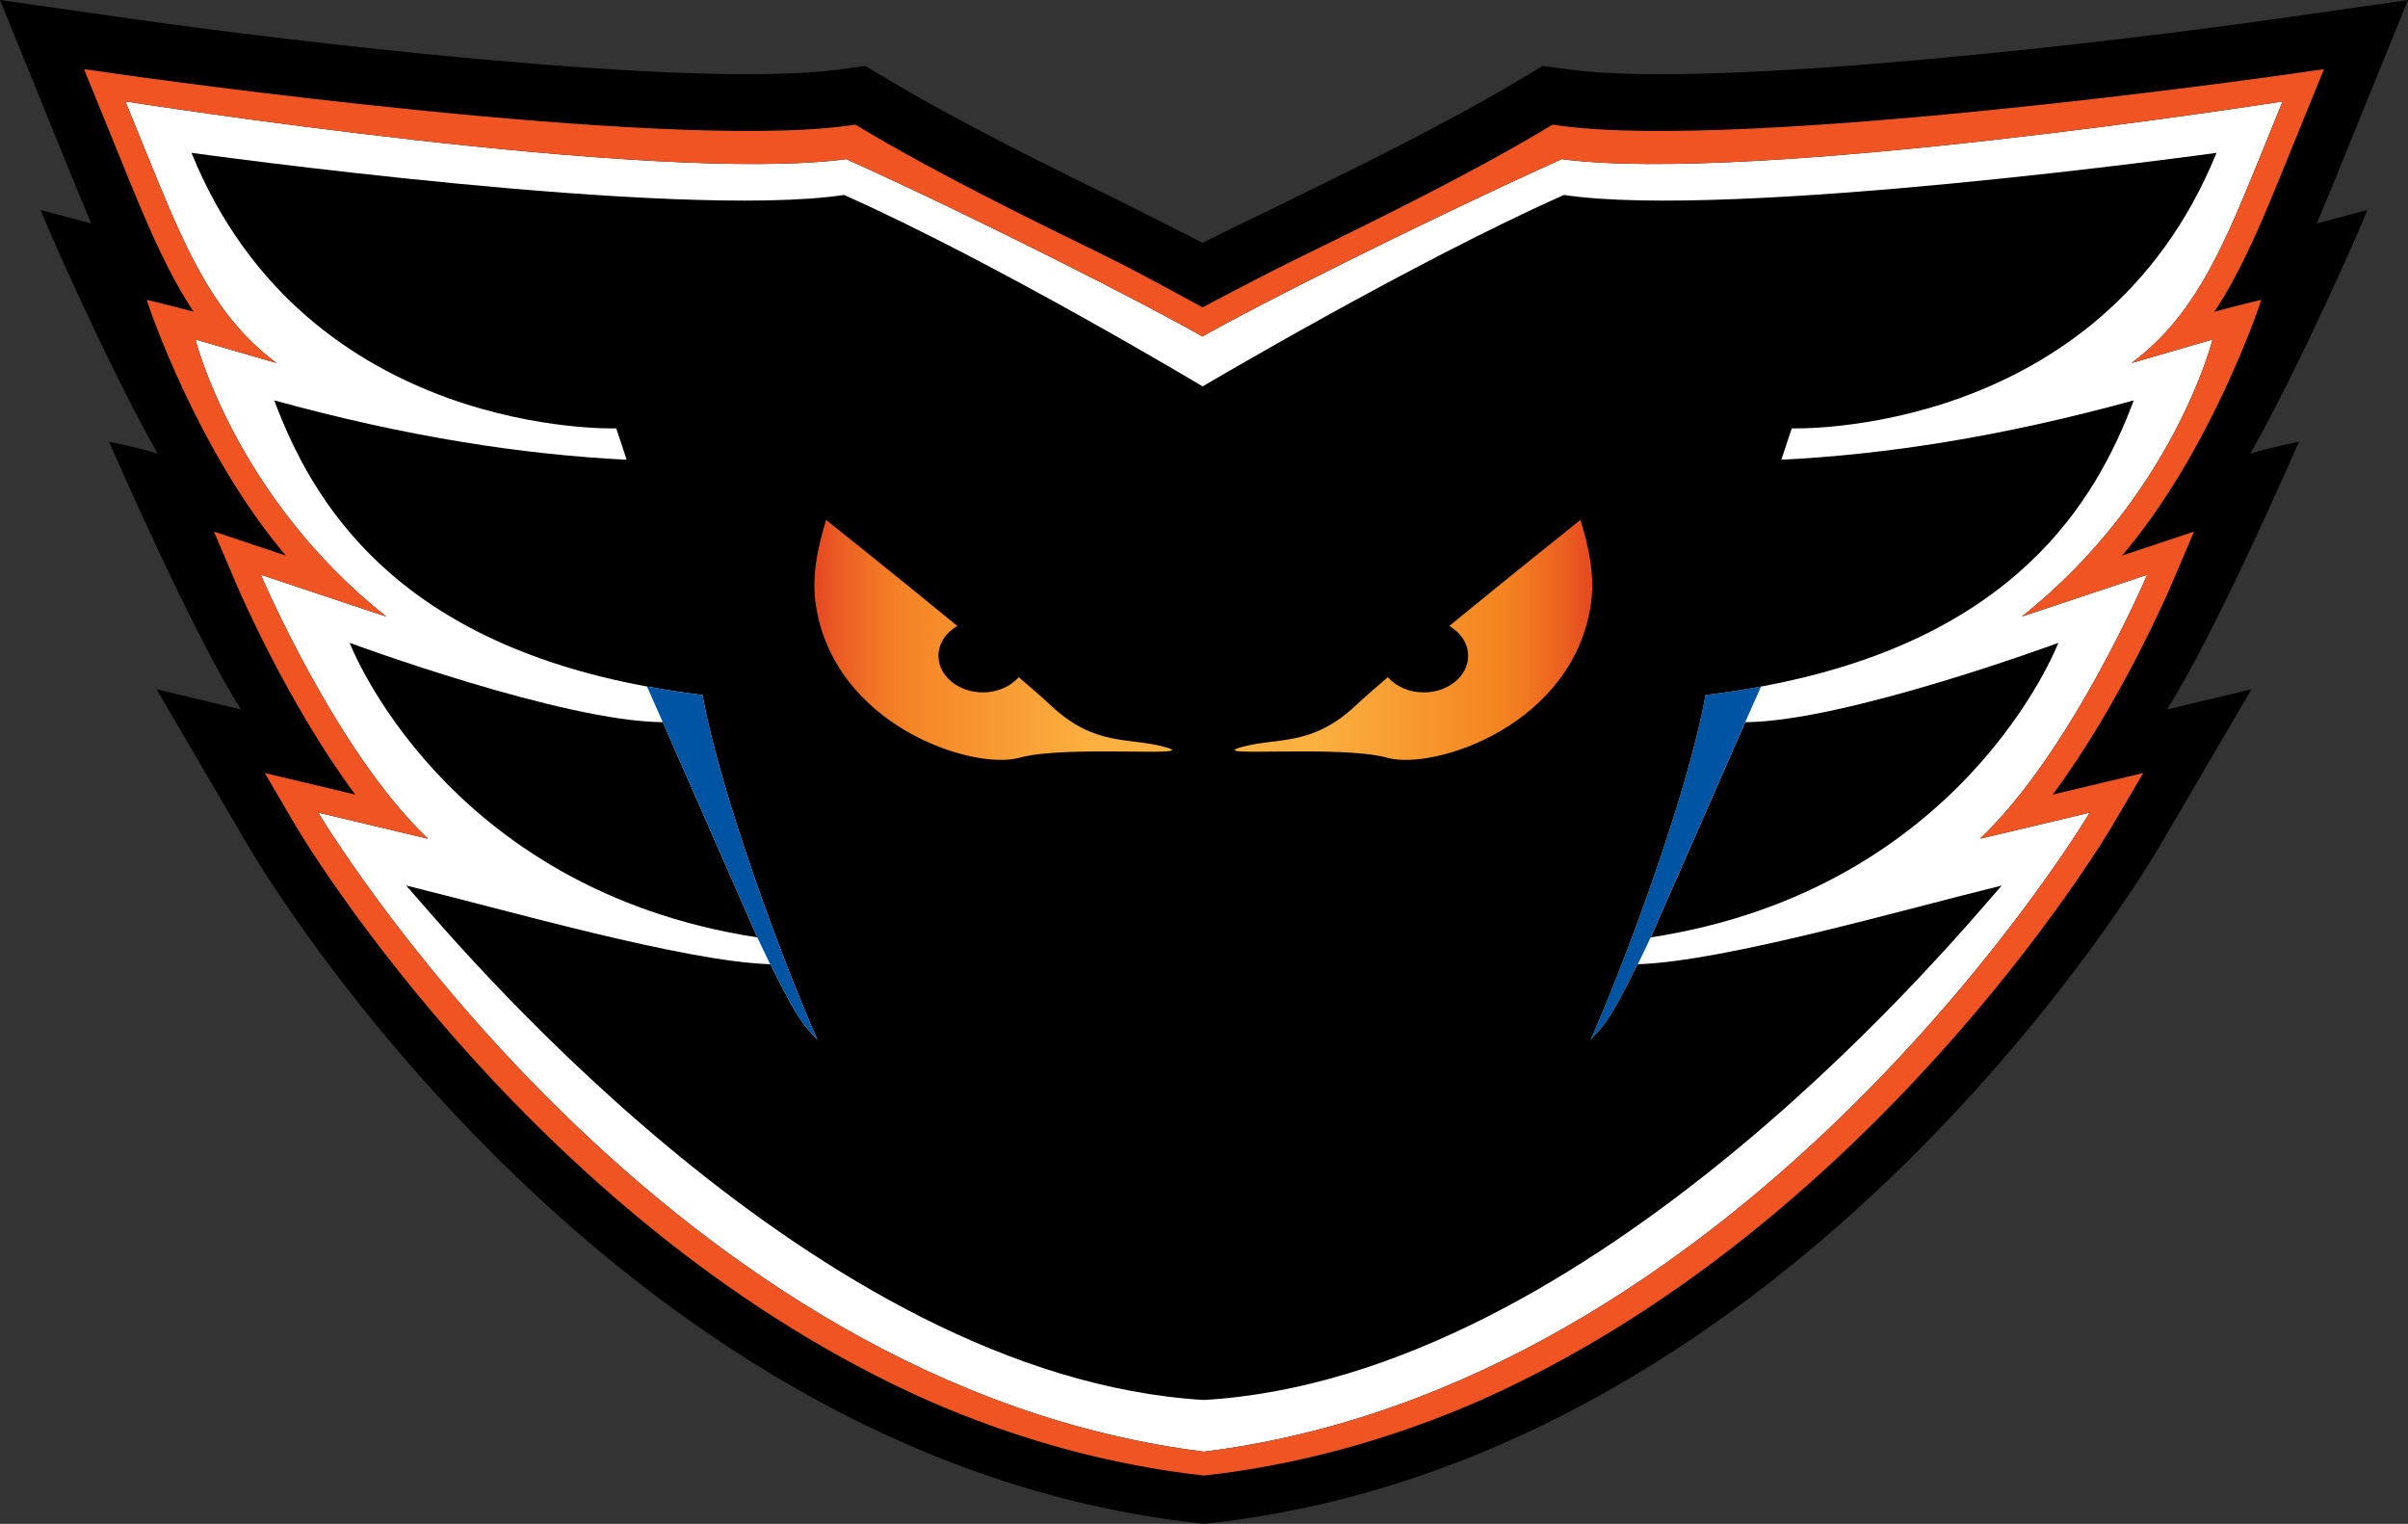 <?xml version="1.0" encoding="UTF-8"?><svg id="a" xmlns="http://www.w3.org/2000/svg" xmlns:xlink="http://www.w3.org/1999/xlink" viewBox="0 0 1473.834 932.555"><rect x="0" y="0" width="1473.834" height="932.555" fill="#333333" stroke="none"/><defs><linearGradient id="b" x1="669.038" y1="391.585" x2="465.515" y2="391.585" gradientUnits="userSpaceOnUse"><stop offset=".012" stop-color="#fbb03f"/><stop offset=".558" stop-color="#f58426"/><stop offset=".632" stop-color="#f27925"/><stop offset=".758" stop-color="#eb5e24"/><stop offset=".919" stop-color="#e13222"/><stop offset="1" stop-color="#db1a21"/></linearGradient><linearGradient id="c" x1="-3382.815" y1="391.585" x2="-3586.338" y2="391.585" gradientTransform="translate(-2578.874) rotate(-180) scale(1 -1)" gradientUnits="userSpaceOnUse"><stop offset=".012" stop-color="#fbb040"/><stop offset=".558" stop-color="#f58421"/><stop offset=".632" stop-color="#f27921"/><stop offset=".758" stop-color="#eb5e21"/><stop offset=".919" stop-color="#e13221"/><stop offset="1" stop-color="#db1a21"/></linearGradient></defs><path d="M1417.98,136.761c2.518-5.922,4.994-11.776,7.644-18.225L1473.834,0l-82.725,11.818c-88.792,12.68-339.184,42.926-430.295,30.764l-16.593-2.241-14.374,8.607c-45.129,26.922-100.609,54.08-145.203,75.886,0,0-32.796,15.81-48.561,23.712-15.765-7.902-46.893-23.712-46.893-23.712-44.594-21.806-100.075-48.964-145.203-75.886l-14.374-8.607-16.593,2.241c-91.11,12.162-341.502-18.084-430.294-30.764L0,0l48.21,118.536c2.65,6.449,5.126,12.303,7.644,18.225-.509-.142-30.893-8.243-30.893-8.243,1.046,4.244,40.666,94.524,71.517,149.117-10.768-3.587-29.752-7.335-29.752-7.335.824,1.906,51.657,118.703,80.827,163.867-21.297-5.068-51.749-12.32-51.749-12.32l56.791,96.974c8.887,15.173,219.257,367.733,572.004,412.278,4.091.515,8.188,1.024,12.316,1.455,4.128-.432,8.224-.94,12.313-1.455,352.75-44.539,563.12-397.106,572.007-412.278l56.792-96.974s-30.452,7.251-51.749,12.32c29.17-45.164,80.001-161.961,80.826-163.867,0,0-18.982,3.748-29.75,7.335,30.851-54.594,70.47-144.873,71.516-149.117,0,0-30.384,8.101-30.893,8.243Z"/><path d="M955.888,97.374c-81.579,36.795-187.447,89.864-219.934,108.563-32.487-18.699-136.429-71.768-218.008-108.563-117.431,15.701-441.21-35.311-441.21-35.311l16.747,41.12c22.482,55.275,39.59,91.841,75.716,118.967-1.613-.425-49.588-14.397-49.588-14.397,0,0,24.005,95.977,116.784,169.567l-76.778-25.593s46.381,108.779,102.38,161.568l-67.212-15.991s202.649,340.33,529.234,389.313c.581.09,1.164.174,1.747.264,3.701.541,7.417,1.05,11.151,1.52,3.733-.47,7.45-.979,11.151-1.52.583-.09,1.166-.174,1.747-.264,326.586-48.983,529.234-389.313,529.234-389.313l-67.212,15.991c55.999-52.789,102.38-161.568,102.38-161.568l-76.778,25.593c92.778-73.59,116.783-169.567,116.783-169.567,0,0-47.975,13.972-49.588,14.397,36.125-27.126,53.233-63.692,75.716-118.967l16.747-41.12s-323.779,51.011-441.21,35.311Z" fill="#fff"/><path d="M955.772,77.029l-5.538-.741-4.788,2.856c-46.255,27.599-102.4,55.078-147.532,77.155-1.388.682-2.795,1.375-4.215,2.077-.576.286-1.166.579-1.745.866-.824.412-1.642.818-2.473,1.23-.863.432-1.732.87-2.602,1.301-.576.293-1.153.58-1.732.87-.76.383-1.52.766-2.277,1.149-.692.351-1.385.699-2.077,1.047-.863.438-1.723.876-2.582,1.314-.567.29-1.14.576-1.707.863-.963.493-1.919.982-2.879,1.472-.469.241-.94.48-1.407.718-.955.49-1.9.976-2.847,1.462-.469.241-.942.483-1.407.724-.935.48-1.858.957-2.779,1.433-.459.238-.923.476-1.378.712-.969.499-1.922.995-2.872,1.488-.378.197-.763.396-1.137.589-1.03.534-2.04,1.063-3.041,1.584-.283.148-.575.299-.857.444-1.004.528-1.983,1.037-2.953,1.546-.265.139-.537.28-.798.418-.907.473-1.782.934-2.653,1.391-.324.171-.657.348-.974.515-.931.489-1.832.963-2.715,1.43-.187.097-.38.2-.564.296-.9.476-1.763.934-2.608,1.382-.177.093-.362.19-.536.283-.935.499-1.835.976-2.692,1.433-.029.016-.06.032-.089.045-.873.467-1.697.908-2.479,1.327-.246.132-.52.277-.757.406-.182-.097-.39-.212-.576-.309-.047-.026-.102-.058-.148-.084-5.466-2.94-12.937-7.045-21.415-11.631-.172-.093-.34-.187-.513-.277-1.163-.631-2.344-1.269-3.539-1.909-.122-.065-.241-.129-.364-.197-1.069-.573-2.157-1.159-3.251-1.739-.285-.154-.565-.306-.852-.457-.953-.509-1.919-1.024-2.886-1.539-.425-.226-.845-.451-1.274-.676-1.077-.573-2.164-1.147-3.254-1.72-.294-.155-.588-.309-.882-.464-1.061-.557-2.127-1.114-3.194-1.671-.357-.187-.713-.373-1.071-.56-1.005-.522-2.011-1.04-3.017-1.558-.414-.216-.829-.432-1.244-.644-1.056-.544-2.112-1.079-3.168-1.62-.359-.18-.72-.367-1.081-.55-.982-.499-1.961-.989-2.94-1.478-.438-.219-.877-.445-1.314-.66-1.401-.699-2.795-1.391-4.18-2.07-45.132-22.076-101.276-49.556-147.532-77.155l-4.788-2.856-5.538.741c-113.886,15.224-435.817-30.346-439.046-30.79l-27.593-3.941,27.222,66.909c13.208,32.41,24.887,59.007,39.88,81.582-6.978-2.035-28.718-7.316-28.718-7.316.811,3.268,31.262,93.215,85.177,156.527-2.402-.799-44.043-14.69-44.043-14.69l13.94,32.69c1.552,3.651,31.324,72.727,72.534,128.247-7.651-1.822-55.346-13.17-55.346-13.17l18.937,32.329c7.058,12.049,149.507,247.033,388.964,352.54,47.842,20.666,99.602,36.155,155.065,43.599,1.029.135,2.067.251,3.099.386,2.914.373,5.848.708,8.783,1.037,2.934-.328,5.865-.663,8.779-1.037,1.011-.129,2.029-.245,3.038-.38,55.426-7.432,107.156-22.894,154.973-43.535,239.55-105.475,382.058-340.556,389.12-352.611l18.937-32.329s-47.695,11.347-55.346,13.17c41.21-55.52,70.982-124.595,72.534-128.247l13.939-32.69s-41.641,13.891-44.043,14.69c53.916-63.312,84.364-153.258,85.176-156.527,0,0-21.738,5.281-28.716,7.316,14.992-22.575,26.672-49.173,39.88-81.582l27.222-66.909-27.592,3.941c-3.23.444-325.161,46.014-439.046,30.79ZM1380.351,103.182c-22.482,55.275-39.59,91.841-75.716,118.967,1.613-.425,49.588-14.397,49.588-14.397,0,0-24.005,95.977-116.783,169.567l76.778-25.593s-46.381,108.779-102.38,161.568l67.212-15.991s-202.649,340.33-529.234,389.313c-.581.09-1.164.174-1.747.264-3.701.541-7.418,1.05-11.151,1.52-3.733-.47-7.45-.979-11.151-1.52-.583-.09-1.166-.174-1.747-.264-326.586-48.983-529.234-389.313-529.234-389.313l67.212,15.991c-55.999-52.789-102.38-161.568-102.38-161.568l76.778,25.593c-92.778-73.59-116.784-169.567-116.784-169.567,0,0,47.975,13.972,49.588,14.397-36.126-27.126-53.234-63.692-75.716-118.967l-16.747-41.12s323.779,51.011,441.21,35.311c81.579,36.795,185.522,89.864,218.008,108.563,32.487-18.699,138.355-71.768,219.934-108.563,117.431,15.701,441.21-35.311,441.21-35.311l-16.747,41.12Z" fill="#f05423"/><path d="M463.506,573.651l-57.849-131.712c-61.106-.277-191.646-48.538-191.646-48.538,0,0,57.458,150.787,249.495,180.25Z"/><path d="M1259.823,393.401s-130.54,48.262-191.643,48.538l-57.851,131.712c192.036-29.463,249.494-180.25,249.494-180.25Z"/><path d="M973.492,636.493c7.995-9.621,9.776-7.741,28.797-46.413.055,0,.116-.006.171-.006l7.87-16.422,57.851-131.712,9.673-21.812c-10.813,1.99-22.115,3.735-33.981,5.191-11.19,62.397-51.195,167.982-70.38,211.175Z" fill="#0054a4"/><path d="M736.083,236.47s-126.708-75.933-219.48-117.162c-103.073,15.45-399.421-25.779-399.421-25.779,71.211,175.019,259.984,168.618,259.984,168.618l6.392,19.204c-63.985-3.213-134.138-13.93-215.711-36.328,23.081,61.547,72.703,146.511,228.132,175.105,10.816,1.99,22.117,3.735,33.982,5.191,11.19,62.397,51.195,167.982,70.38,211.175-7.995-9.621-9.776-7.741-28.797-46.413-.055,0-.116-.006-.172-.006-52.863-1.661-163.055-33.585-222.753-48.159,22.461,24.987,240.331,292.101,477.063,313.978,3.74.341,7.485.631,11.233.85,3.748-.219,7.492-.509,11.23-.85,236.731-21.87,454.604-288.99,477.067-313.978-59.699,14.574-169.888,46.497-222.755,48.159-.055,0-.116.006-.171.006-19.021,38.673-20.801,36.792-28.797,46.413,19.185-43.193,59.19-148.778,70.38-211.175,11.866-1.455,23.168-3.201,33.981-5.191,155.43-28.594,205.051-113.557,228.132-175.105-81.57,22.399-151.724,33.115-215.709,36.328l6.392-19.204s188.774,6.401,259.984-168.618c0,0-296.348,41.229-399.421,25.779-92.772,41.229-221.148,117.162-221.148,117.162Z"/><path d="M713.558,457.312c-22.385-6.401-43.18,0-70.38-25.593-4.534-4.27-11.389-10.272-19.629-17.298-4.946,5.609-12.915,9.299-21.97,9.299-15.015,0-27.19-10.027-27.19-22.405,0-7.541,4.572-14.194,11.528-18.258-38.499-31.595-80.317-64.922-80.317-64.922-1.603,6.395-9.612,28.8-6.401,51.192,10.655,74.499,95.989,102.39,124.785,94.379,28.8-7.992,111.976,0,89.574-6.395h0Z" fill="url(#b)" fill-rule="evenodd"/><path d="M759.42,457.312c22.384-6.401,43.179,0,70.382-25.593,4.534-4.27,11.386-10.272,19.63-17.298,4.946,5.609,12.912,9.299,21.967,9.299,15.018,0,27.19-10.027,27.19-22.405,0-7.541-4.572-14.194-11.528-18.258,38.499-31.595,80.32-64.922,80.32-64.922,1.603,6.395,9.608,28.8,6.401,51.192-10.659,74.499-95.989,102.39-124.789,94.379-28.8-7.992-111.975,0-89.573-6.395h0Z" fill="url(#c)" fill-rule="evenodd"/><path d="M500.343,636.493c-19.185-43.193-59.191-148.778-70.38-211.175-11.866-1.455-23.166-3.201-33.982-5.191l9.676,21.812,57.849,131.712,7.868,16.422c.056,0,.118.006.172.006,19.02,38.673,20.801,36.792,28.797,46.413Z" fill="#0054a4"/></svg>